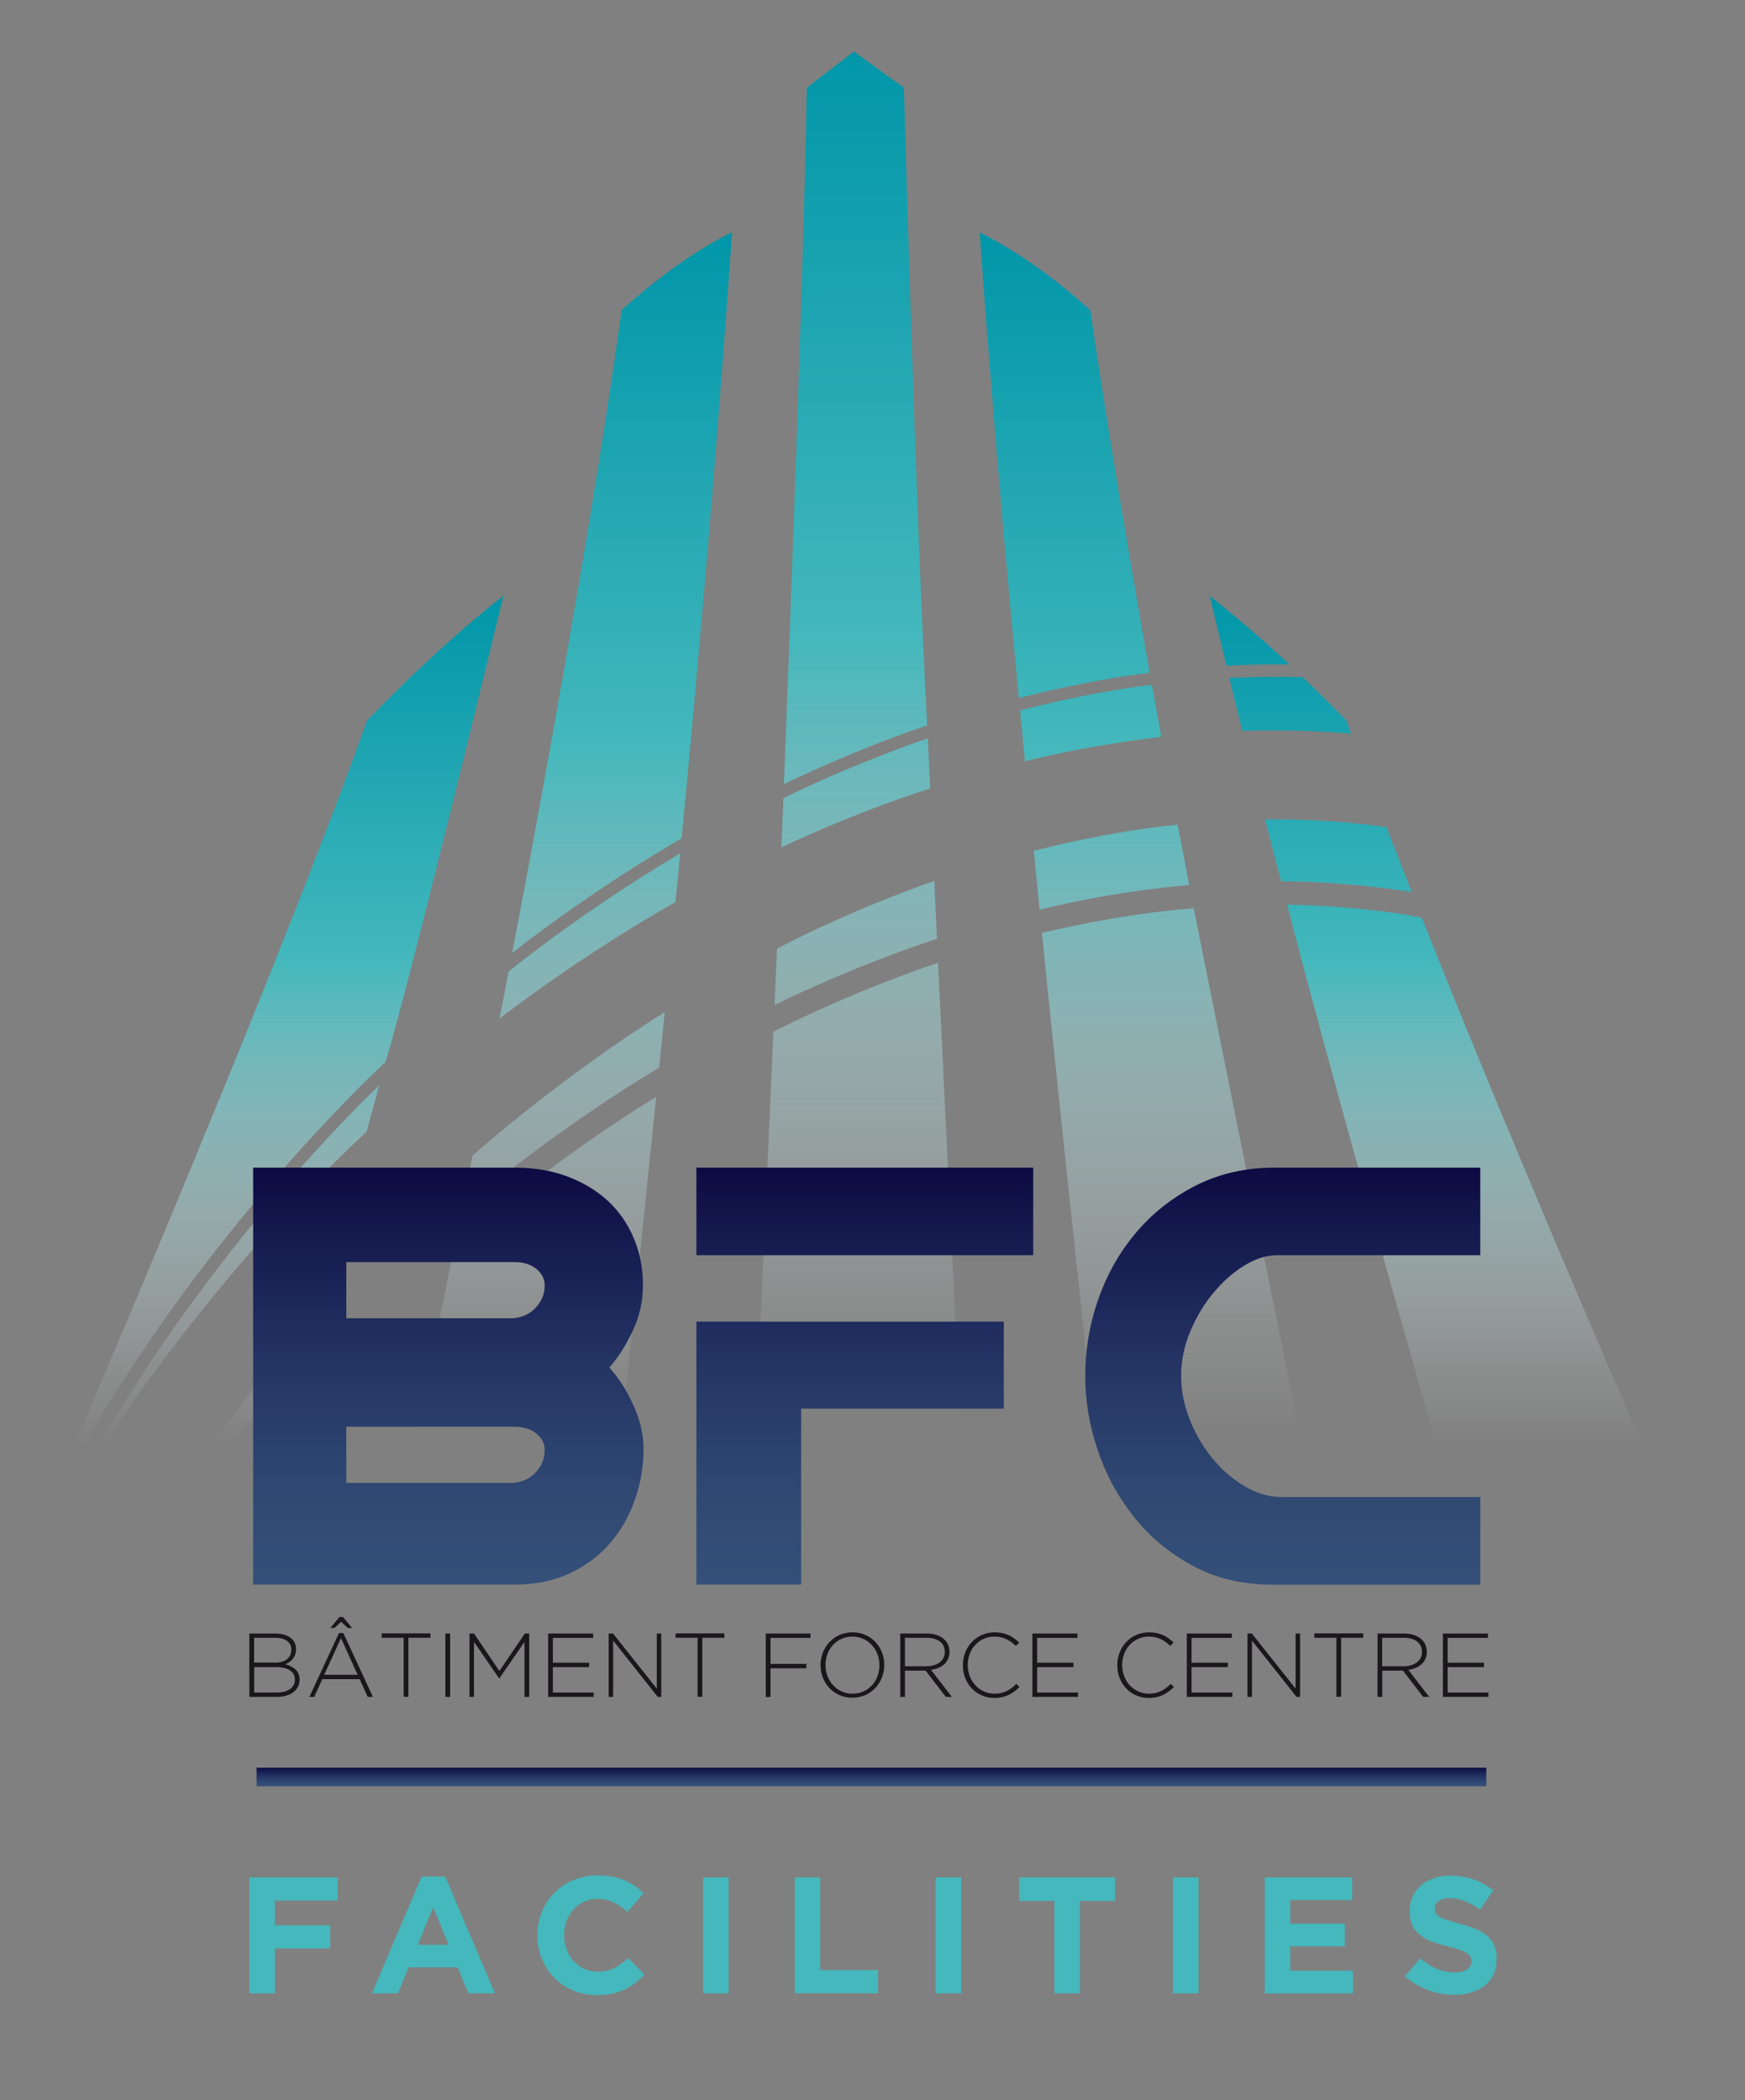 <?xml version="1.0" encoding="UTF-8"?>
<svg id="Calque_2" data-name="Calque 2" xmlns="http://www.w3.org/2000/svg" xmlns:xlink="http://www.w3.org/1999/xlink" viewBox="0 0 147.59 177.66">
  <rect x="0" y="0" width="147.59" height="177.66" fill="#808080" stroke="none"/>
  <defs>
    <style>
      .cls-1 {
        fill: url(#linear-gradient-2);
      }

      .cls-2 {
        fill: #1a171b;
      }

      .cls-3 {
        fill: url(#linear-gradient);
      }

      .cls-4 {
        fill: #44b8bc;
      }

      .cls-5 {
        fill: url(#Dégradé_sans_nom_14);
      }

      .cls-6 {
        fill: url(#Dégradé_sans_nom_14-4);
      }

      .cls-7 {
        fill: url(#Dégradé_sans_nom_14-3);
      }

      .cls-8 {
        fill: url(#Dégradé_sans_nom_14-2);
      }

      .cls-9 {
        fill: url(#Dégradé_sans_nom_14-5);
      }
    </style>
    <linearGradient id="Dégradé_sans_nom_14" data-name="Dégradé sans nom 14" x1="72.61" y1="131.62" x2="72.61" y2="4.37" gradientUnits="userSpaceOnUse">
      <stop offset=".09" stop-color="#fff" stop-opacity="0"/>
      <stop offset=".17" stop-color="#e8f6f6" stop-opacity=".12"/>
      <stop offset=".34" stop-color="#addfe1" stop-opacity=".44"/>
      <stop offset=".58" stop-color="#4fbcc0" stop-opacity=".94"/>
      <stop offset=".61" stop-color="#44b8bc"/>
      <stop offset="1" stop-color="#0096a9"/>
    </linearGradient>
    <linearGradient id="Dégradé_sans_nom_14-2" data-name="Dégradé sans nom 14" x1="97.34" y1="131.27" x2="97.34" y2="19.65" xlink:href="#Dégradé_sans_nom_14"/>
    <linearGradient id="Dégradé_sans_nom_14-3" data-name="Dégradé sans nom 14" x1="121.81" y1="129.54" x2="121.81" y2="50.4" xlink:href="#Dégradé_sans_nom_14"/>
    <linearGradient id="Dégradé_sans_nom_14-4" data-name="Dégradé sans nom 14" x1="47.64" y1="131.27" x2="47.64" y2="19.65" xlink:href="#Dégradé_sans_nom_14"/>
    <linearGradient id="Dégradé_sans_nom_14-5" data-name="Dégradé sans nom 14" x1="23.24" y1="129.54" x2="23.24" y2="50.4" xlink:href="#Dégradé_sans_nom_14"/>
    <linearGradient id="linear-gradient" x1="73.7" y1="151.1" x2="73.7" y2="149.53" gradientUnits="userSpaceOnUse">
      <stop offset="0" stop-color="#345079"/>
      <stop offset=".21" stop-color="#304973"/>
      <stop offset=".51" stop-color="#253665"/>
      <stop offset=".86" stop-color="#14184d"/>
      <stop offset="1" stop-color="#0c0a42"/>
    </linearGradient>
    <linearGradient id="linear-gradient-2" x1="73.31" y1="134.04" x2="73.31" y2="98.77" xlink:href="#linear-gradient"/>
  </defs>
  <g>
    <g>
      <path class="cls-5" d="M68.24,7.42l3.98-3.06,4.23,3.06s.94,34.72,1.97,53.94c0,0-5.35,1.72-12.12,4.97,0,0,1.63-40.78,1.94-58.91ZM78.47,62.45s-6.24,2.11-12.21,5.07l-.17,4.16s5.77-2.8,12.58-4.98l-.19-4.25ZM79.02,74.52s-6.31,2.11-13.3,5.72l-.21,4.77s6.44-3.21,13.74-5.6l-.23-4.89ZM63.46,131.56c11.11.14,18.3,0,18.3,0l-2.42-50.11c-7.39,2.45-13.93,5.82-13.93,5.82l-1.95,44.29Z"/>
      <path class="cls-8" d="M87.44,71.97s6.09-1.62,12.17-2.21l.97,5.11s-5.93.42-12.65,2.08l-.5-4.98ZM93.69,131.27c7.96-.23,18.14-.87,18.14-.87-3.75-18.02-10.87-53.57-10.87-53.57-6.49.49-12.83,2.09-12.83,2.09,1.15,11.88,5.55,52.35,5.55,52.35ZM86.69,64.4c5.8-1.46,11.53-2.07,11.53-2.07l-.8-4.41c-5.87.74-11.14,2.18-11.14,2.18l.41,4.31ZM86.18,59.05s5.58-1.49,11.06-2.14c0,0-3.23-18.15-5.02-30.66,0,0-4.42-4.17-9.36-6.59,0,0,1.24,18.06,3.32,39.39Z"/>
      <path class="cls-7" d="M102.31,50.4s3.76,2.98,6.75,5.81c0,0-2.67-.05-5.33.11,0,0-1.02-4.2-1.41-5.92ZM105.08,61.83c4.8-.18,9.2.23,9.2.23l-.4-1.09c-1.38-1.46-3.69-3.68-3.69-3.68-2.65-.12-6.22.06-6.22.06l1.11,4.49ZM108.34,74.55c5.87.02,11.06.91,11.06.91l-2.13-5.49c-5.32-.78-10.28-.65-10.28-.65l1.36,5.22ZM123.58,129.54c7.28-.54,17.72-1.75,17.72-1.75-14.98-34.51-21.05-50.18-21.05-50.18-5.69-1.06-11.39-1.09-11.39-1.09,4.51,17.52,14.72,53.02,14.72,53.02Z"/>
      <path class="cls-6" d="M52.57,26.24s4.49-4.23,9.34-6.59c0,0-1.43,21.82-4.26,51.26,0,0-7.13,4.06-14.33,9.7,0,0,6.12-31.69,9.26-54.37ZM42.24,86.17c7.72-5.91,14.89-9.86,14.89-9.86l.4-4.12c-8.54,5.06-14.51,10-14.51,10l-.77,3.98ZM39.06,102.26c8.81-7.39,16.69-11.94,16.69-11.94l.47-4.7c-9,5.64-16.26,12.14-16.26,12.14l-.9,4.5ZM33.38,130.4c7.68.52,18.15.87,18.15.87,1.26-12.18,3.97-38.49,3.97-38.49-9.51,5.84-17.07,12.61-17.07,12.61-.17.83-5.06,25-5.06,25Z"/>
      <path class="cls-9" d="M31.01,95.72c-16.52,15.48-25.77,32.22-25.77,32.22,10.85-21.26,26.83-36.12,26.83-36.12l-1.06,3.9ZM26.83,110.88s-7.29,8.17-13.29,17.93l.88.09s5.55-7.72,11.25-13.83l1.16-4.18ZM24.47,119.37s-4.4,4.97-7.71,9.74l4.88.43,2.83-10.17ZM3.9,127.79l.23.02c10.96-21.95,28.48-37.98,28.48-37.98,1.95-6.32,9.97-39.44,9.97-39.44-6.12,4.81-11.53,10.56-11.53,10.56C22.27,85.4,3.9,127.79,3.9,127.79Z"/>
      <g>
        <path class="cls-2" d="M21.1,138.18h2.21c.61,0,1.09.18,1.39.47.22.22.34.51.34.84h0c0,.74-.47,1.11-.91,1.29.64.17,1.21.54,1.21,1.28v.02c0,.89-.77,1.46-1.92,1.46h-2.33v-5.36ZM23.26,140.65c.8,0,1.38-.39,1.38-1.1v-.02c0-.59-.48-.99-1.34-.99h-1.81v2.1h1.77ZM23.44,143.17c.92,0,1.5-.42,1.5-1.09v-.02c0-.66-.57-1.04-1.63-1.04h-1.81v2.15h1.94Z"/>
        <path class="cls-2" d="M28.66,138.14h.38l2.5,5.4h-.44l-.68-1.5h-3.16l-.68,1.5h-.41l2.5-5.4ZM30.25,141.67l-1.41-3.1-1.42,3.1h2.82ZM28.7,136.78h.31l.77.93h-.36l-.57-.52-.57.52h-.34l.77-.93Z"/>
        <path class="cls-2" d="M34.15,138.54h-1.87v-.37h4.13v.37h-1.87v4.99h-.4v-4.99Z"/>
        <path class="cls-2" d="M37.67,138.18h.4v5.36h-.4v-5.36Z"/>
        <path class="cls-2" d="M39.72,138.18h.37l2.15,3.17,2.15-3.17h.37v5.36h-.4v-4.65l-2.12,3.08h-.03l-2.12-3.08v4.65h-.38v-5.36Z"/>
        <path class="cls-2" d="M46.36,138.18h3.81v.37h-3.41v2.1h3.07v.37h-3.07v2.15h3.45v.37h-3.85v-5.36Z"/>
        <path class="cls-2" d="M51.48,138.18h.37l3.7,4.66v-4.66h.38v5.36h-.3l-3.77-4.76v4.76h-.38v-5.36Z"/>
        <path class="cls-2" d="M59.01,138.54h-1.87v-.37h4.13v.37h-1.87v4.99h-.4v-4.99Z"/>
        <path class="cls-2" d="M64.78,138.18h3.77v.37h-3.38v2.2h3.03v.37h-3.03v2.43h-.4v-5.36Z"/>
        <path class="cls-2" d="M69.4,140.87v-.02c0-1.46,1.08-2.77,2.7-2.77s2.69,1.29,2.69,2.75t0,.01c0,1.46-1.08,2.77-2.7,2.77s-2.69-1.29-2.69-2.75ZM74.38,140.87v-.02c0-1.32-.96-2.41-2.29-2.41s-2.27,1.07-2.27,2.4h0c0,1.34.96,2.43,2.29,2.43s2.27-1.07,2.27-2.4Z"/>
        <path class="cls-2" d="M76.14,138.18h2.25c.66,0,1.19.21,1.51.53.25.25.41.61.41,1h0c0,.91-.67,1.42-1.57,1.54l1.77,2.29h-.51l-1.71-2.22h-1.75v2.22h-.4v-5.36ZM78.35,140.95c.9,0,1.56-.45,1.56-1.22h0c0-.73-.57-1.19-1.54-1.19h-1.83v2.41h1.81Z"/>
        <path class="cls-2" d="M81.44,140.87v-.02c0-1.52,1.13-2.77,2.68-2.77.96,0,1.53.35,2.08.86l-.28.29c-.47-.45-1-.79-1.81-.79-1.29,0-2.26,1.05-2.26,2.4h0c0,1.37.99,2.43,2.27,2.43.77,0,1.3-.3,1.84-.83l.27.26c-.57.56-1.18.93-2.13.93-1.53,0-2.66-1.22-2.66-2.75Z"/>
        <path class="cls-2" d="M87.32,138.18h3.81v.37h-3.41v2.1h3.07v.37h-3.07v2.15h3.45v.37h-3.85v-5.36Z"/>
        <path class="cls-2" d="M94.5,140.87v-.02c0-1.52,1.13-2.77,2.68-2.77.96,0,1.53.35,2.08.86l-.28.29c-.47-.45-1-.79-1.81-.79-1.29,0-2.26,1.05-2.26,2.4h0c0,1.37.99,2.43,2.27,2.43.77,0,1.3-.3,1.84-.83l.27.26c-.57.56-1.18.93-2.13.93-1.53,0-2.66-1.22-2.66-2.75Z"/>
        <path class="cls-2" d="M100.38,138.18h3.81v.37h-3.41v2.1h3.07v.37h-3.07v2.15h3.45v.37h-3.85v-5.36Z"/>
        <path class="cls-2" d="M105.51,138.18h.37l3.7,4.66v-4.66h.38v5.36h-.3l-3.77-4.76v4.76h-.38v-5.36Z"/>
        <path class="cls-2" d="M113.04,138.54h-1.87v-.37h4.13v.37h-1.87v4.99h-.4v-4.99Z"/>
        <path class="cls-2" d="M116.51,138.18h2.25c.66,0,1.19.21,1.51.53.25.25.41.61.41,1h0c0,.91-.67,1.42-1.57,1.54l1.77,2.29h-.51l-1.71-2.22h-1.75v2.22h-.4v-5.36ZM118.71,140.95c.9,0,1.56-.45,1.56-1.22h0c0-.73-.57-1.19-1.54-1.19h-1.83v2.41h1.81Z"/>
        <path class="cls-2" d="M122.04,138.18h3.81v.37h-3.41v2.1h3.07v.37h-3.07v2.15h3.45v.37h-3.85v-5.36Z"/>
      </g>
    </g>
    <rect class="cls-3" x="21.7" y="149.53" width="104.01" height="1.57"/>
  </g>
  <g>
    <path class="cls-4" d="M21.09,158.81h7.47v1.96h-5.31v2.09h4.68v1.96h-4.68v3.8h-2.16v-9.81Z"/>
    <path class="cls-4" d="M35.67,158.74h1.99l4.2,9.88h-2.25l-.9-2.2h-4.15l-.9,2.2h-2.2l4.2-9.88ZM37.94,164.51l-1.3-3.18-1.3,3.18h2.61Z"/>
    <path class="cls-4" d="M45.45,163.74v-.03c0-2.79,2.1-5.07,5.11-5.07,1.85,0,2.96.62,3.87,1.51l-1.37,1.58c-.76-.69-1.53-1.11-2.51-1.11-1.65,0-2.84,1.37-2.84,3.05v.03c0,1.68,1.16,3.08,2.84,3.08,1.12,0,1.81-.45,2.58-1.15l1.37,1.39c-1.01,1.08-2.13,1.75-4.02,1.75-2.89,0-5.03-2.23-5.03-5.04Z"/>
    <path class="cls-4" d="M59.47,158.81h2.16v9.81h-2.16v-9.81Z"/>
    <path class="cls-4" d="M67.22,158.81h2.16v7.84h4.89v1.96h-7.05v-9.81Z"/>
    <path class="cls-4" d="M79.14,158.81h2.16v9.81h-2.16v-9.81Z"/>
    <path class="cls-4" d="M89.18,160.8h-2.98v-1.99h8.12v1.99h-2.98v7.82h-2.16v-7.82Z"/>
    <path class="cls-4" d="M99.21,158.81h2.16v9.81h-2.16v-9.81Z"/>
    <path class="cls-4" d="M106.97,158.81h7.4v1.92h-5.25v1.99h4.62v1.92h-4.62v2.06h5.32v1.92h-7.47v-9.81Z"/>
    <path class="cls-4" d="M118.83,167.19l1.28-1.53c.88.73,1.81,1.19,2.93,1.19.88,0,1.41-.35,1.41-.92v-.03c0-.55-.34-.83-1.97-1.25-1.98-.5-3.25-1.05-3.25-3v-.03c0-1.78,1.43-2.96,3.43-2.96,1.43,0,2.65.45,3.64,1.25l-1.12,1.62c-.87-.6-1.72-.97-2.55-.97s-1.26.38-1.26.85v.03c0,.64.42.85,2.11,1.29,1.99.52,3.11,1.23,3.11,2.94v.03c0,1.95-1.49,3.04-3.6,3.04-1.48,0-2.98-.52-4.16-1.57Z"/>
  </g>
  <path class="cls-1" d="M21.43,98.77h22.12c1.63,0,3.1.25,4.44.75,1.33.5,2.47,1.19,3.41,2.05.94.87,1.68,1.92,2.2,3.16.53,1.24.78,2.57.78,4,0,1.32-.28,2.58-.84,3.79-.56,1.22-1.23,2.27-2,3.16.77.85,1.45,1.9,2.02,3.16.58,1.26.87,2.5.87,3.73,0,1.43-.23,2.83-.7,4.2-.46,1.37-1.15,2.6-2.06,3.68-.9,1.08-2.05,1.95-3.41,2.61-1.37.65-2.94.98-4.73.98h-22.12v-35.27ZM58.9,98.77h28.49v7.41h-28.49v-7.41ZM58.9,134.04v-22.24h26v7.36h-17.14v14.88h-8.86ZM92.92,109.83c.75-2.12,1.83-4,3.24-5.65,1.41-1.64,3.1-2.95,5.07-3.94,1.97-.98,4.17-1.47,6.6-1.47h17.37v7.41h-17.2c-.89,0-1.8.29-2.75.87-.95.58-1.81,1.34-2.6,2.29-.79.94-1.45,2.03-1.97,3.27-.52,1.24-.78,2.49-.78,3.77s.25,2.53.75,3.76c.5,1.24,1.16,2.34,1.97,3.31.81.97,1.72,1.74,2.72,2.31,1.01.58,2.01.87,3.01.87h16.85v7.42h-17.55c-2.54,0-4.8-.53-6.77-1.6-1.96-1.06-3.63-2.44-4.98-4.14-1.35-1.7-2.37-3.59-3.07-5.68-.7-2.09-1.04-4.15-1.04-6.2,0-2.27.37-4.48,1.13-6.6ZM43.52,106.76h-14.23v4.75h14.12c.81-.08,1.46-.39,1.93-.93.49-.53.73-1.15.73-1.85,0-.54-.23-1-.7-1.39-.47-.38-1.08-.58-1.85-.58ZM43.52,120.69h-14.23v4.75h14.12c.81-.08,1.46-.39,1.93-.93.49-.54.73-1.15.73-1.86,0-.54-.23-1-.7-1.38-.47-.39-1.08-.58-1.85-.58Z"/>
</svg>